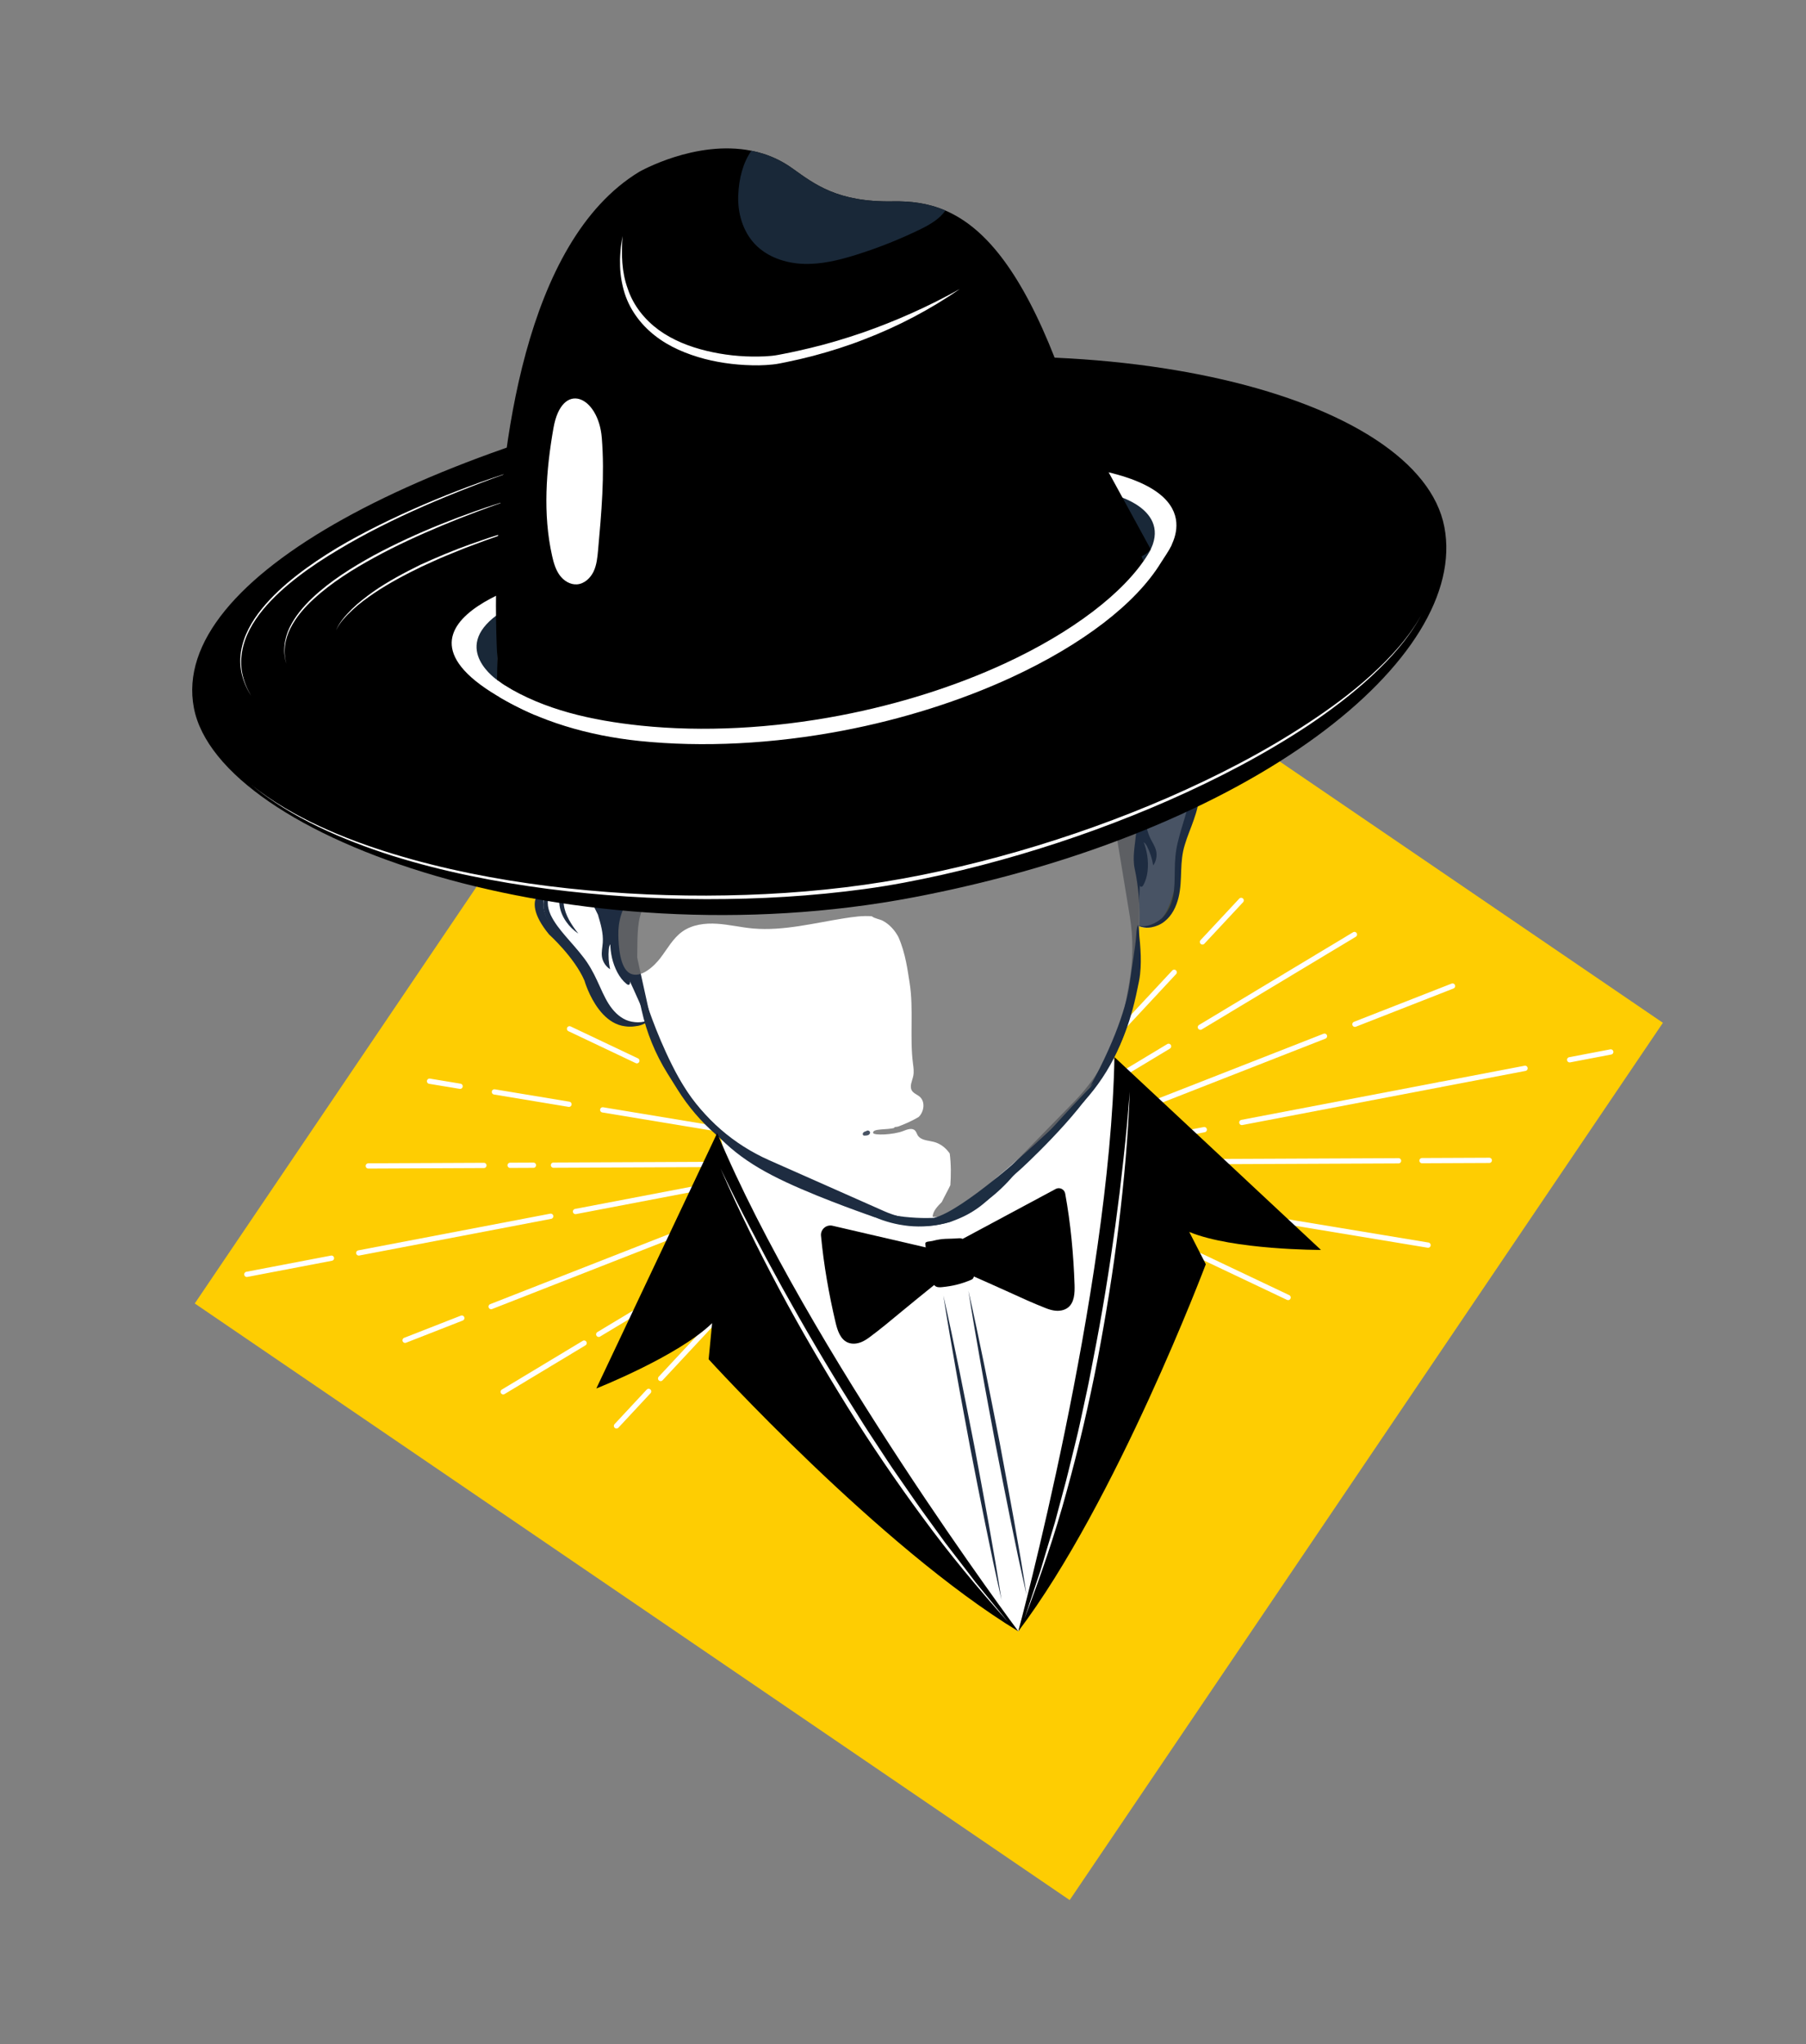 <svg width="258" height="292" viewBox="0 0 258 292" fill="none" xmlns="http://www.w3.org/2000/svg">
<rect x="0" y="0" width="258" height="292" fill="#808080" stroke="none"/>
<g clip-path="url(#clip0)">
<path d="M237.557 146.091L112.57 60.873L27.823 186.18L152.81 271.397L237.557 146.091Z" fill="#fecd02"/>
<path d="M82.216 173.046L133.016 163.336" stroke="white" stroke-width="0.75" stroke-miterlimit="10" stroke-linecap="round" stroke-linejoin="round"/>
<path d="M51.253 178.964L78.673 173.723" stroke="white" stroke-width="0.75" stroke-miterlimit="10" stroke-linecap="round" stroke-linejoin="round"/>
<path d="M35.262 182.021L47.352 179.71" stroke="white" stroke-width="0.75" stroke-miterlimit="10" stroke-linecap="round" stroke-linejoin="round"/>
<path d="M79.066 166.423L132.468 166.185" stroke="white" stroke-width="0.75" stroke-miterlimit="10" stroke-linecap="round" stroke-linejoin="round"/>
<path d="M72.875 166.446L76.207 166.431" stroke="white" stroke-width="0.75" stroke-miterlimit="10" stroke-linecap="round" stroke-linejoin="round"/>
<path d="M52.614 166.536L69.129 166.463" stroke="white" stroke-width="0.75" stroke-miterlimit="10" stroke-linecap="round" stroke-linejoin="round"/>
<path d="M99.3 155.458L138.804 174.205" stroke="white" stroke-width="0.75" stroke-miterlimit="10" stroke-linecap="round" stroke-linejoin="round"/>
<path d="M81.361 146.949L90.977 151.51" stroke="white" stroke-width="0.75" stroke-miterlimit="10" stroke-linecap="round" stroke-linejoin="round"/>
<path d="M86.103 158.526L132.709 166.241" stroke="white" stroke-width="0.75" stroke-miterlimit="10" stroke-linecap="round" stroke-linejoin="round"/>
<path d="M70.629 155.963L81.282 157.729" stroke="white" stroke-width="0.75" stroke-miterlimit="10" stroke-linecap="round" stroke-linejoin="round"/>
<path d="M61.362 154.433L65.729 155.156" stroke="white" stroke-width="0.75" stroke-miterlimit="10" stroke-linecap="round" stroke-linejoin="round"/>
<path d="M70.161 186.627L133.106 161.972" stroke="white" stroke-width="0.75" stroke-miterlimit="10" stroke-linecap="round" stroke-linejoin="round"/>
<path d="M57.872 191.438L65.971 188.268" stroke="white" stroke-width="0.75" stroke-miterlimit="10" stroke-linecap="round" stroke-linejoin="round"/>
<path d="M94.376 196.898L136.038 152.18" stroke="white" stroke-width="0.75" stroke-miterlimit="10" stroke-linecap="round" stroke-linejoin="round"/>
<path d="M88.07 203.668L92.659 198.739" stroke="white" stroke-width="0.75" stroke-miterlimit="10" stroke-linecap="round" stroke-linejoin="round"/>
<path d="M85.531 190.588L133.309 161.831" stroke="white" stroke-width="0.75" stroke-miterlimit="10" stroke-linecap="round" stroke-linejoin="round"/>
<path d="M71.887 198.799L83.445 191.839" stroke="white" stroke-width="0.75" stroke-miterlimit="10" stroke-linecap="round" stroke-linejoin="round"/>
<path d="M172.039 161.352L132.362 168.936" stroke="white" stroke-width="0.75" stroke-miterlimit="10" stroke-linecap="round" stroke-linejoin="round"/>
<path d="M205.597 154.938L177.406 160.326" stroke="white" stroke-width="0.75" stroke-miterlimit="10" stroke-linecap="round" stroke-linejoin="round"/>
<path d="M217.865 152.593L205.597 154.938" stroke="white" stroke-width="0.75" stroke-miterlimit="10" stroke-linecap="round" stroke-linejoin="round"/>
<path d="M230.109 150.252L224.237 151.375" stroke="white" stroke-width="0.75" stroke-miterlimit="10" stroke-linecap="round" stroke-linejoin="round"/>
<path d="M199.791 165.799L132.911 166.094" stroke="white" stroke-width="0.75" stroke-miterlimit="10" stroke-linecap="round" stroke-linejoin="round"/>
<path d="M212.758 165.737L203.147 165.779" stroke="white" stroke-width="0.75" stroke-miterlimit="10" stroke-linecap="round" stroke-linejoin="round"/>
<path d="M184.018 185.329L126.568 158.074" stroke="white" stroke-width="0.75" stroke-miterlimit="10" stroke-linecap="round" stroke-linejoin="round"/>
<path d="M204.01 177.847L132.67 166.037" stroke="white" stroke-width="0.75" stroke-miterlimit="10" stroke-linecap="round" stroke-linejoin="round"/>
<path d="M189.211 148.004L132.271 170.3" stroke="white" stroke-width="0.75" stroke-miterlimit="10" stroke-linecap="round" stroke-linejoin="round"/>
<path d="M207.507 140.84L193.56 146.301" stroke="white" stroke-width="0.75" stroke-miterlimit="10" stroke-linecap="round" stroke-linejoin="round"/>
<path d="M167.742 138.875L129.335 180.099" stroke="white" stroke-width="0.75" stroke-miterlimit="10" stroke-linecap="round" stroke-linejoin="round"/>
<path d="M177.309 128.61L171.78 134.539" stroke="white" stroke-width="0.75" stroke-miterlimit="10" stroke-linecap="round" stroke-linejoin="round"/>
<path d="M166.941 149.453L132.069 170.447" stroke="white" stroke-width="0.75" stroke-miterlimit="10" stroke-linecap="round" stroke-linejoin="round"/>
<path d="M193.492 133.479L171.483 146.719" stroke="white" stroke-width="0.75" stroke-miterlimit="10" stroke-linecap="round" stroke-linejoin="round"/>
<path d="M82.015 118.224C82.015 118.224 66.934 116.786 80.661 135.037C80.661 135.037 84.421 137.831 84.976 141.738C84.976 141.738 87.406 147.467 92.526 145.918C92.526 145.918 95.5 154.658 102.919 162.229C102.919 162.229 110.561 203.947 145.47 233.003C145.47 233.003 162.911 174.919 159.055 150.434C159.055 150.434 163.708 142.897 162.604 132.209C162.604 132.209 166.682 134.834 168.289 124.359C168.289 124.359 170.411 112.874 172.695 100.763L82.015 118.224Z" fill="white"/>
<path opacity="0.81" d="M162.071 132.163C162.071 132.163 166.595 133.607 167.848 128.603L168.365 122.683L170.499 115.037L160.459 118.681L162.071 132.163Z" fill="#1E2C41"/>
<path d="M91.388 131.076C90.963 132.792 91.069 135.522 91.026 137.332C90.29 135.318 88.895 132.636 88.386 130.54C88.237 129.928 88.154 129.258 88.344 128.683C88.69 127.617 89.814 127.216 90.819 127.197C91.564 127.183 92.741 126.99 93.449 127.252C93.108 127.843 92.54 128.31 92.196 128.953C91.841 129.604 91.576 130.322 91.388 131.076Z" fill="#1E2C41"/>
<path d="M114.338 70.13L114.328 70.081L105.702 71.73C90.174 74.698 80.174 89.951 83.596 105.446L92.15 144.182C92.846 147.325 94.072 150.328 95.776 153.061L97.21 155.351C100.192 160.128 104.535 163.901 109.677 166.175L126.166 173.48C131.302 175.755 137.302 174.601 141.228 170.581L153.777 157.739C157.703 153.719 160.341 148.605 161.338 143.061L161.819 140.398C162.389 137.231 162.413 133.983 161.895 130.806L155.461 91.665C152.889 76.007 137.939 65.555 122.418 68.56L114.338 70.13Z" stroke="#1E2C41" stroke-miterlimit="10"/>
<path d="M83.752 127.317C83.752 127.317 90.274 140.117 93.136 147.436L88.369 125.607L83.752 127.317Z" fill="#1E2C41"/>
<path d="M165.337 110.453C165.897 110.141 166.482 109.862 167.117 109.676C167.748 109.498 168.465 109.406 169.183 109.622C169.904 109.817 170.549 110.386 170.877 111.067C171.224 111.745 171.326 112.481 171.338 113.178C171.327 114.591 170.977 115.869 170.541 117.094C170.124 118.321 169.603 119.472 169.261 120.659C168.887 121.84 168.786 123.052 168.742 124.323C168.696 125.588 168.679 126.9 168.36 128.204C168.042 129.483 167.44 130.778 166.344 131.628C165.801 132.059 165.174 132.32 164.52 132.445C163.868 132.576 163.165 132.505 162.599 132.216C163.863 132.513 165.08 131.896 165.963 131.169C166.832 130.369 167.345 129.213 167.586 128.032C167.824 126.839 167.801 125.58 167.825 124.306C167.83 123.029 167.923 121.678 168.235 120.4C168.82 117.846 169.835 115.472 170.082 113.155C170.119 112.584 170.069 112.017 169.891 111.525C169.716 111.039 169.372 110.643 168.892 110.408C168.414 110.179 167.808 110.115 167.197 110.161C166.59 110.194 165.964 110.326 165.337 110.453Z" fill="#1E2C41"/>
<path d="M163.895 111.998C163.895 111.998 162.554 126.301 162.594 134.16L158.973 112.112L163.895 111.998Z" fill="#1E2C41"/>
<path d="M82.624 133.341C81.939 132.901 81.348 132.315 80.874 131.637C80.399 130.958 80.05 130.166 79.932 129.316C79.923 129.1 79.876 128.891 79.899 128.675L79.954 128.03C80.073 127.616 80.159 127.196 80.389 126.831C80.558 126.44 80.85 126.134 81.109 125.815C81.398 125.523 81.72 125.269 82.037 125.022C81.816 125.372 81.546 125.661 81.35 126.006C81.167 126.355 80.941 126.674 80.832 127.041C80.545 127.744 80.434 128.502 80.549 129.237C80.639 129.976 80.918 130.698 81.284 131.379C81.663 132.056 82.103 132.722 82.624 133.341Z" fill="#1E2C41"/>
<path d="M85.418 130.653C85.808 131.956 86.204 133.291 86.111 134.643C86.065 135.305 85.9 135.978 85.994 136.639C86.096 137.37 86.538 138.048 87.157 138.443C86.946 137.509 86.882 136.54 86.969 135.588C86.998 135.274 87.07 134.914 87.347 134.759C87.692 134.558 88.135 134.807 88.424 135.015C88.51 134.229 87.776 133.465 87.345 132.881C86.857 132.23 85.853 131.32 85.418 130.653Z" fill="#1E2C41"/>
<path d="M87.428 136.821C87.77 138.275 88.469 139.693 89.475 140.513C89.596 140.612 89.749 140.711 89.865 140.65C90.075 140.546 90.007 140.123 89.911 139.821C89.403 138.264 88.825 136.611 88.068 135.192C86.899 132.985 87.147 135.618 87.428 136.821Z" fill="#1E2C41"/>
<path d="M163.484 115.731C163.603 117.086 163.728 118.473 164.312 119.695C164.599 120.294 165.001 120.858 165.157 121.508C165.332 122.225 165.171 123.018 164.742 123.613C164.593 122.667 164.295 121.743 163.864 120.89C163.721 120.609 163.521 120.301 163.207 120.259C162.812 120.2 162.491 120.594 162.3 120.894C161.93 120.195 162.33 119.215 162.515 118.512C162.723 117.729 163.321 116.512 163.484 115.731Z" fill="#1E2C41"/>
<path d="M163.892 122.205C164.11 123.683 163.983 125.258 163.351 126.392C163.275 126.529 163.169 126.677 163.032 126.665C162.799 126.645 162.706 126.227 162.684 125.911C162.582 124.276 162.51 122.527 162.689 120.928C162.962 118.446 163.709 120.983 163.892 122.205Z" fill="#1E2C41"/>
<path d="M92.9 145.532C92.498 146.039 91.867 146.377 91.204 146.517C90.544 146.643 89.854 146.672 89.156 146.498C87.767 146.148 86.66 145.167 85.858 144.077C85.037 142.958 84.569 141.714 84.108 140.539C83.663 139.348 83.191 138.246 82.468 137.236C81.058 135.204 79.074 133.449 77.998 130.962C77.745 130.337 77.575 129.651 77.633 128.948C77.676 128.241 78.02 127.534 78.564 127.103C79.105 126.66 79.77 126.462 80.409 126.366C81.055 126.268 81.698 126.292 82.329 126.319C81.695 126.376 81.061 126.466 80.459 126.625C79.856 126.779 79.287 127.042 78.88 127.453C78.466 127.859 78.251 128.407 78.251 128.977C78.252 129.548 78.427 130.13 78.665 130.674C79.18 131.762 79.969 132.752 80.784 133.705C81.606 134.664 82.476 135.607 83.275 136.646C84.09 137.67 84.755 138.877 85.29 140.037C85.831 141.197 86.307 142.35 86.925 143.347C87.55 144.343 88.382 145.223 89.428 145.683C89.944 145.905 90.546 146.014 91.147 146.021C91.742 146.023 92.353 145.88 92.9 145.532Z" fill="#1E2C41"/>
<path d="M78.729 126.462C78.729 126.462 73.659 127.643 78.44 133.474C78.44 133.474 82.043 136.715 83.493 140.06C83.493 140.06 86.067 149.185 92.52 145.919C92.52 145.919 87.643 147.133 85.909 143.278C85.909 143.278 84.2 137.675 81.485 135.136C81.491 135.134 75.098 130.189 78.729 126.462Z" fill="#1E2C41"/>
<path opacity="0.81" d="M160.994 115.13C157.782 112.762 153.392 112.922 149.466 113.634C141.991 114.992 138.93 117.122 132.766 121.596C130.976 122.893 129.751 124.371 128.974 125.949C128.742 125.474 128.459 125.028 128.097 124.636C126.246 122.637 123.13 122.713 120.418 122.86C111.961 123.322 103.331 123.016 95.202 125.397C93.346 125.944 91.455 126.678 90.157 128.112C88.829 129.584 88.285 131.65 88.332 133.634C88.367 135.051 88.53 138.245 89.989 139.024C91.54 139.856 93.493 137.944 94.326 136.855C95.334 135.546 96.134 134.015 97.478 133.06C98.889 132.059 100.717 131.831 102.444 131.944C104.171 132.056 105.866 132.469 107.588 132.621C111.907 133 116.359 131.829 120.619 131.162C121.922 130.958 123.234 130.771 124.543 130.874C124.981 131.226 125.638 131.254 126.174 131.549C127.066 132.039 127.787 132.837 128.282 133.724C128.302 133.765 128.322 133.799 128.342 133.84C129.384 136.18 129.669 138.709 129.944 140.381C130.54 144.069 129.938 148.236 130.429 151.944C130.507 152.519 130.582 153.107 130.466 153.674C130.321 154.382 129.893 155.15 130.267 155.77C130.518 156.184 131.04 156.341 131.402 156.663C132.201 157.369 132.014 158.764 131.264 159.516C131.259 159.524 131.253 159.525 131.248 159.532C131.133 159.599 131.019 159.672 130.903 159.733C130.06 160.202 129.177 160.595 128.275 160.921C128.127 160.949 127.99 160.969 127.857 160.975C127.747 161.035 127.729 161.07 127.771 161.094C126.78 161.418 124.645 161.147 124.728 161.811C124.772 162.212 127.674 162.087 129.033 161.545C129.597 161.322 130.324 161.049 130.735 161.496C130.904 161.675 130.964 161.926 131.088 162.14C131.2 162.324 131.34 162.457 131.508 162.566C131.508 162.566 131.508 162.566 131.509 162.572C131.517 162.577 131.523 162.576 131.53 162.581C132.045 162.9 132.774 162.94 133.392 163.097C134.331 163.334 135.127 163.958 135.677 164.763C135.878 166.315 135.859 167.953 135.763 169.286C135.381 170.096 134.929 170.875 134.542 171.686C133.933 172.309 133.288 172.945 133.227 173.797C133.469 173.828 133.707 173.833 133.942 173.827C133.944 173.839 133.94 173.853 133.941 173.859C133.959 174.221 134.398 173.906 134.793 173.735C134.594 174.1 134.354 174.415 134.068 174.623C134.612 174.225 135.133 173.843 135.641 173.464C136.877 172.977 137.993 172.065 138.854 171.022L138.859 171.015C139.098 170.828 139.337 170.642 139.571 170.462C140.566 169.791 141.524 169.089 142.315 168.245C145.933 165.252 149.07 162.351 153.106 158.54C157.58 154.313 160.669 146.01 161.803 140.414C162.871 135.145 163.24 129.356 162.099 124.086C161.399 120.861 163.671 117.106 160.994 115.13Z" fill="#6B6B6B"/>
<path opacity="0.81" d="M123.788 161.541C123.957 161.387 124.284 161.53 124.296 161.759C124.301 161.918 124.181 162.056 124.04 162.122C123.899 162.187 123.734 162.193 123.576 162.204C123.494 162.207 123.399 162.212 123.332 162.161C123.22 162.079 123.231 161.898 123.313 161.793C123.401 161.686 123.53 161.629 123.662 161.585" fill="#1E2C41"/>
<path d="M120.767 171.364C120.767 171.364 127.221 177.061 135.739 174.541C135.739 174.541 143.664 171.526 147.362 163.94C147.362 163.94 137.565 172.936 133.435 173.949C133.436 173.956 126.346 174.42 120.767 171.364Z" fill="#1D2E42"/>
<path d="M125.01 173.88C125.01 173.88 117.712 171.39 112.312 168.864C106.764 166.27 103.073 163.571 99.519 158.545C99.519 158.545 108.663 167.253 115.388 168.718C115.393 168.711 124.127 172.703 125.01 173.88Z" fill="#1E2C41"/>
<path d="M91.853 141.693C91.853 141.693 96.564 157.885 104.184 162.5C104.185 162.506 92.623 153.105 91.853 141.693Z" fill="#1E2C41"/>
<path d="M156.911 154.255C154.975 155.817 148.153 163.571 146.452 165.396C146.102 165.771 145.76 166.151 145.446 166.55C145.173 166.891 140.324 171.53 140.233 171.958C141.329 170.972 145.328 167.4 145.544 167.23C145.885 166.973 154.144 159.323 156.911 154.255Z" fill="#1D2E42"/>
<path d="M162.513 141.125C160.27 152.343 156.053 154.374 155.565 155.499C160.032 147.427 161.171 142.292 161.412 140.277C161.621 138.564 162.222 135.192 162.329 133.479C162.356 133.019 162.398 132.504 162.558 132.07C162.697 132.627 162.714 133.252 162.772 133.824C162.834 134.415 162.89 135.007 162.921 135.604C162.994 136.789 162.999 137.987 162.867 139.166C162.802 139.826 162.645 140.478 162.513 141.125Z" fill="#1E2C41"/>
<path d="M159.206 150.989L188.71 178.533C188.71 178.533 176.151 178.555 169.894 175.962L172.258 180.575C172.258 180.575 159.461 214.507 145.465 233.011C145.471 233.01 158.573 184.467 159.206 150.989Z" fill="black"/>
<path d="M102.454 161.837L85.189 198.321C85.189 198.321 96.871 193.709 101.73 188.991L101.235 194.151C101.235 194.151 125.644 220.97 145.477 233.008C145.471 233.01 115.384 192.722 102.454 161.837Z" fill="black"/>
<path d="M134.763 185.043C135.586 188.643 136.334 192.257 137.075 195.866C137.817 199.481 138.504 203.106 139.226 206.719C139.894 210.348 140.587 213.972 141.235 217.599L142.188 223.052C142.485 224.874 142.801 226.692 143.073 228.518C142.659 226.719 142.282 224.913 141.88 223.111L140.755 217.691C140.013 214.076 139.32 210.451 138.61 206.837C137.942 203.207 137.243 199.584 136.606 195.955C135.964 192.327 135.333 188.691 134.763 185.043Z" fill="#1E2C41"/>
<path d="M138.344 184.359C139.166 187.958 139.914 191.572 140.655 195.181C141.397 198.796 142.084 202.422 142.806 206.034C143.474 209.664 144.167 213.288 144.815 216.915L145.768 222.368C146.065 224.19 146.381 226.008 146.654 227.834C146.239 226.035 145.862 224.228 145.46 222.427L144.335 217.007C143.593 213.391 142.9 209.767 142.19 206.152C141.522 202.523 140.823 198.9 140.187 195.271C139.544 191.643 138.913 188.007 138.344 184.359Z" fill="#1E2C41"/>
<path d="M149.397 186.849C149.79 187.005 150.198 187.132 150.618 187.193C151.308 187.292 152.053 187.181 152.596 186.744C153.491 186.015 153.543 184.685 153.508 183.531C153.361 179.155 152.954 174.783 152.169 170.477C152.057 169.858 151.362 169.529 150.812 169.827L135.674 177.945C135.769 178.709 135.999 181.448 136.774 181.761C136.919 181.817 137.216 181.6 137.377 181.607C137.708 181.634 138.05 181.857 138.35 181.985C140.254 182.827 142.164 183.661 144.061 184.529C145.818 185.334 147.588 186.144 149.397 186.849Z" fill="black"/>
<path d="M124.198 191.018C123.856 191.27 123.498 191.498 123.109 191.669C122.472 191.944 121.722 192.03 121.086 191.748C120.032 191.276 119.631 190.013 119.364 188.884C118.406 184.81 117.679 180.673 117.286 176.51C117.201 175.597 118.046 174.871 118.935 175.08L135.11 178.835C135.223 179.596 135.714 182.297 135.05 182.802C134.928 182.896 134.583 182.763 134.426 182.812C134.109 182.924 133.841 183.226 133.587 183.434C131.966 184.744 130.344 186.048 128.74 187.381C127.252 188.62 125.759 189.861 124.198 191.018Z" fill="black"/>
<path d="M133.264 182.977C133.313 183.205 133.366 183.445 133.519 183.614C133.777 183.892 134.204 183.887 134.58 183.847C136.089 183.693 137.245 183.421 138.647 182.839C138.772 182.79 138.901 182.733 138.99 182.626C139.14 182.444 139.176 182.167 139.096 181.946C138.618 180.614 138.481 180.165 138.352 178.286C138.318 177.741 137.954 177.24 137.483 176.952C137.354 176.874 137.19 176.854 137.039 176.864C135.296 177.004 134.828 176.825 133.204 177.25C132.82 177.349 132.15 177.285 132.184 177.663C132.245 178.415 132.357 178.47 132.416 178.779C132.569 179.513 132.784 180.036 132.936 180.764C133.113 181.557 133.09 182.17 133.264 182.977Z" fill="black"/>
<path d="M133.634 182.643C133.668 182.823 133.712 183.019 133.84 183.155C134.042 183.373 134.386 183.371 134.687 183.34C135.89 183.219 137.077 182.915 138.19 182.452C138.29 182.407 138.39 182.362 138.464 182.284C138.584 182.14 138.575 181.93 138.552 181.742C138.428 180.688 138.227 179.637 137.96 178.611C137.84 178.147 137.659 177.636 137.235 177.422C136.974 177.293 136.675 177.299 136.389 177.308C135.23 177.357 134.076 177.539 132.949 177.825C132.639 177.903 132.638 177.935 132.707 178.23C132.767 178.475 132.826 178.714 132.879 178.96C132.997 179.547 133.121 180.126 133.239 180.712C133.368 181.354 133.491 181.997 133.634 182.643Z" fill="black"/>
<path d="M139.399 178.849C139.399 178.849 141.931 177.627 143.329 176.854C143.329 176.854 141.441 178.574 139.399 178.849Z" fill="black"/>
<path d="M143.572 179.032C144.863 178.67 146.099 178.184 147.328 177.698C147.14 178.087 146.691 178.41 146.187 178.647C145.682 178.879 145.13 179.029 144.576 179.173C143.75 179.395 142.918 179.619 142.066 179.743C141.215 179.867 140.339 179.894 139.571 179.72C139.628 179.484 140.069 179.586 140.336 179.58C140.71 179.566 141.087 179.533 141.46 179.48C142.164 179.384 142.875 179.229 143.572 179.032Z" fill="black"/>
<path d="M147.194 182.379C146.292 181.532 144.89 181.152 143.515 180.94C142.838 180.839 142.154 180.771 141.479 180.682C141.131 180.633 140.777 180.585 140.433 180.523C140.195 180.479 139.82 180.32 139.594 180.408C140.723 180.903 142.078 181.209 143.308 181.525C144.584 181.852 145.883 182.135 147.194 182.379Z" fill="black"/>
<path d="M125.773 185.992C126.261 185.905 126.696 185.643 127.112 185.377C128.435 184.515 129.661 183.512 130.887 182.508C130.102 183.043 129.322 183.576 128.538 184.117C127.917 184.544 127.296 184.97 126.604 185.263C126.261 185.405 125.906 185.518 125.546 185.574C125.36 185.603 125.172 185.62 124.98 185.618C124.82 185.617 124.602 185.549 124.457 185.59C124.487 185.783 124.859 185.923 125.027 185.968C125.262 186.026 125.525 186.033 125.773 185.992Z" fill="black"/>
<path d="M127.109 182.923C126.449 183.049 125.775 183.094 125.107 183.145C125.136 183.229 125.217 183.284 125.298 183.307C125.379 183.33 125.469 183.332 125.551 183.329C126.518 183.305 127.496 183.176 128.398 182.817C128.558 182.754 129.051 182.526 128.973 182.284C128.842 182.303 128.68 182.423 128.558 182.485C128.405 182.553 128.244 182.616 128.083 182.672C127.764 182.778 127.443 182.865 127.109 182.923Z" fill="black"/>
<path d="M126.813 180.165C125.681 179.894 124.556 179.621 123.425 179.35C123.465 179.561 123.619 179.73 123.806 179.842C123.993 179.947 124.201 180.003 124.409 180.053C125.602 180.345 126.807 180.634 128.033 180.733C128.357 180.76 129.31 181.168 129.859 181.063C129.358 180.915 128.87 180.701 128.364 180.561C127.849 180.409 127.327 180.284 126.813 180.165Z" fill="black"/>
<path d="M102.939 166.911C104.322 169.801 105.751 172.669 107.245 175.506L109.482 179.759L111.784 183.98C114.893 189.585 118.128 195.115 121.544 200.527C122.403 201.876 123.228 203.25 124.109 204.588L126.748 208.604C127.624 209.943 128.562 211.245 129.466 212.566C130.381 213.878 131.28 215.206 132.229 216.493L135.047 220.378L137.978 224.184L139.435 226.092L140.959 227.948L144.001 231.668C139.734 226.887 135.618 221.962 131.837 216.78C128.028 211.622 124.418 206.305 121.015 200.865C117.636 195.414 114.386 189.874 111.362 184.214C108.344 178.547 105.482 172.798 102.939 166.911Z" fill="white"/>
<path d="M161.395 155.924C161.166 162.347 160.57 168.75 159.803 175.128C159.029 181.508 157.994 187.854 156.8 194.172C155.579 200.483 154.119 206.744 152.403 212.938C150.728 219.144 148.627 225.226 146.342 231.215L147.864 226.648L148.629 224.366L149.312 222.062L150.699 217.457L151.944 212.808C152.377 211.264 152.736 209.701 153.122 208.146C153.495 206.588 153.907 205.034 154.241 203.471L155.258 198.769C155.604 197.203 155.877 195.625 156.19 194.052C157.434 187.762 158.458 181.424 159.332 175.071L159.952 170.298L160.5 165.513C160.855 162.323 161.151 159.125 161.395 155.924Z" fill="white"/>
<path d="M206.337 75.272C209.908 93.958 179.14 118.874 130.602 128.151C82.064 137.429 31.269 119.795 27.698 101.109C24.126 82.424 60.988 63.453 109.525 54.176C158.063 44.898 202.765 56.587 206.337 75.272Z" fill="black"/>
<path d="M73.491 67.25C71.306 67.982 69.149 68.792 67.004 69.632C64.857 70.465 62.725 71.341 60.615 72.263C56.403 74.12 52.257 76.156 48.317 78.531C46.339 79.71 44.413 80.963 42.587 82.37C40.766 83.77 39.036 85.312 37.573 87.079C36.122 88.844 34.923 90.894 34.567 93.174C34.387 94.304 34.42 95.478 34.703 96.591C34.981 97.711 35.477 98.77 36.103 99.74C35.46 98.779 34.934 97.732 34.63 96.611C34.314 95.492 34.253 94.304 34.416 93.151C34.758 90.829 35.961 88.74 37.413 86.943C38.876 85.144 40.602 83.577 42.425 82.157C44.248 80.732 46.175 79.453 48.156 78.254C52.131 75.898 56.295 73.89 60.532 72.061C64.772 70.251 69.091 68.624 73.491 67.25Z" fill="white"/>
<path d="M73.053 71.341C71.37 71.894 69.703 72.494 68.048 73.125C66.391 73.743 64.74 74.398 63.108 75.082C59.844 76.45 56.618 77.919 53.514 79.621C50.413 81.31 47.382 83.198 44.779 85.586C43.488 86.782 42.302 88.131 41.505 89.706C40.698 91.265 40.404 93.135 40.929 94.849C40.356 93.151 40.592 91.246 41.37 89.636C42.153 88.018 43.332 86.632 44.617 85.406C47.214 82.954 50.263 81.057 53.365 79.342C56.492 77.661 59.728 76.177 63.02 74.855C66.306 73.535 69.656 72.349 73.053 71.341Z" fill="white"/>
<path d="M47.992 90.063C48.484 88.86 49.389 87.879 50.294 86.969C51.219 86.061 52.258 85.279 53.307 84.52C55.431 83.037 57.722 81.824 60.039 80.676C62.389 79.605 64.77 78.598 67.199 77.737C68.423 77.323 69.626 76.869 70.863 76.491L74.566 75.379C72.127 76.218 69.685 77.043 67.281 77.964C66.068 78.401 64.89 78.921 63.696 79.393C62.505 79.877 61.347 80.439 60.17 80.965C57.856 82.087 55.582 83.291 53.442 84.725C52.387 85.453 51.336 86.205 50.399 87.083C49.467 87.954 48.533 88.882 47.992 90.063Z" fill="white"/>
<path d="M166.449 79.313C166.449 79.313 173.675 70.77 157.523 67.267L161.933 77.342L166.449 79.313Z" fill="white"/>
<path d="M203.063 87.817C201.268 91.16 198.69 94.012 195.925 96.586C193.146 99.156 190.116 101.447 186.975 103.56C180.666 107.747 173.926 111.247 167.005 114.301C160.075 117.344 152.956 119.929 145.694 122.067C142.065 123.133 138.403 124.089 134.711 124.923C131.018 125.751 127.299 126.475 123.544 126.981C116.043 128.004 108.468 128.439 100.904 128.43C93.339 128.414 85.773 127.93 78.268 126.961C70.772 125.97 63.313 124.505 56.085 122.245C52.481 121.1 48.928 119.753 45.516 118.11C42.104 116.467 38.831 114.515 35.906 112.106C38.863 114.477 42.158 116.38 45.58 117.976C49.008 119.571 52.564 120.866 56.172 121.965C63.395 124.168 70.832 125.613 78.319 126.56C85.811 127.494 93.357 127.943 100.903 127.924C108.449 127.904 115.991 127.431 123.455 126.382C130.919 125.334 138.296 123.661 145.543 121.577C152.787 119.481 159.909 116.94 166.833 113.937C173.749 110.922 180.485 107.468 186.794 103.319C189.951 101.254 193.004 99.016 195.81 96.486C198.613 93.944 201.226 91.136 203.063 87.817Z" fill="white"/>
<path d="M77.649 82.586C77.649 82.586 48.967 89.85 76.408 102.127L80.801 81.131L77.649 82.586Z" fill="white"/>
<path d="M71.018 87.828C64.339 92.714 71.124 97.2 71.124 97.2L71.018 87.828Z" fill="#192838"/>
<path d="M163.351 80.149C168.509 73.284 159.72 70.874 159.72 70.874L163.351 80.149Z" fill="#192838"/>
<path d="M164.32 78.335C164.033 79.505 161.685 79.685 161.075 80.872C158.085 84.476 151.552 91.566 142.28 97.588C136.027 100.829 128.651 103.444 120.567 104.989C111.046 106.809 101.895 106.885 94.009 105.655C86.719 103.509 79.022 102.999 71.005 97.114C71.004 97.108 71.055 94.104 71.053 94.092C71.04 93.857 70.707 88.708 70.925 81.525C71.456 64.453 74.801 34.572 91.317 24.543C91.317 24.543 99.347 19.937 107.341 21.531C107.905 21.641 108.469 21.784 109.026 21.959C110.427 22.403 111.819 23.067 113.143 24.013C116.321 26.271 119.604 28.913 127.578 28.761C130.054 28.717 132.555 29.002 135.052 30.07C135.427 30.229 135.8 30.407 136.17 30.606C141.013 33.155 145.881 38.905 150.7 51.184L156.206 63.486L164.32 78.335Z" fill="black"/>
<path d="M120.457 104.35C110.475 106.258 100.405 106.772 91.348 105.836C83.933 105.068 77.053 102.991 71.324 99.553L72.134 97.911C77.739 101.366 84.451 102.904 91.568 103.647C100.423 104.563 110.266 104.06 120.045 102.191C128.345 100.605 136.47 98.038 143.547 94.763C153.201 90.302 160.65 84.627 163.981 79.201C164.239 78.78 164.817 77.791 165.348 76.696L167.415 77.75C166.884 78.852 166.204 79.802 165.851 80.363C162.253 86.231 154.66 92.055 144.473 96.765C137.236 100.104 128.93 102.73 120.457 104.35Z" fill="white"/>
<path d="M88.942 33.703C88.735 36.262 88.807 38.877 89.683 41.255C90.48 43.654 92.109 45.663 94.101 47.129C96.118 48.59 98.487 49.522 100.918 50.109C103.356 50.701 105.886 50.974 108.387 50.925C109.012 50.921 109.639 50.891 110.252 50.825C110.848 50.769 111.461 50.633 112.095 50.511C113.346 50.272 114.581 49.985 115.822 49.69C118.296 49.102 120.734 48.36 123.152 47.539C127.966 45.862 132.646 43.781 137.135 41.269C132.91 44.193 128.314 46.61 123.488 48.462C121.082 49.409 118.617 50.181 116.119 50.845C114.866 51.174 113.605 51.46 112.339 51.721C111.711 51.841 111.076 51.995 110.392 52.061C109.729 52.13 109.072 52.172 108.416 52.182C105.795 52.203 103.179 51.914 100.639 51.258C98.114 50.581 95.614 49.565 93.522 47.907C91.434 46.273 89.792 43.997 89.104 41.436C88.754 40.169 88.567 38.859 88.58 37.555C88.552 36.906 88.619 36.259 88.661 35.61C88.718 34.971 88.846 34.337 88.942 33.703Z" fill="white"/>
<path d="M78.875 79.409C79.09 80.368 79.365 81.341 79.94 82.142C80.514 82.942 81.453 83.539 82.435 83.466C83.474 83.389 84.347 82.575 84.799 81.63C85.244 80.686 85.346 79.615 85.44 78.571C85.921 73.235 86.403 67.872 85.97 62.531C85.487 56.559 80.278 54.24 79.064 61.152C78.014 67.123 77.53 73.441 78.875 79.409Z" fill="white"/>
<path d="M135.052 30.07C134.273 31.238 132.878 32.062 131.576 32.702C128.597 34.157 125.506 35.395 122.335 36.386C119.895 37.153 117.364 37.778 114.799 37.691C112.24 37.603 109.621 36.732 107.848 34.872C106.112 33.043 105.362 30.424 105.462 27.904C105.559 25.437 106.162 23.212 107.341 21.531C107.905 21.641 108.469 21.784 109.026 21.959C110.427 22.403 111.819 23.067 113.143 24.013C116.321 26.271 119.604 28.913 127.578 28.761C130.054 28.717 132.555 29.002 135.052 30.07Z" fill="#192838"/>
</g>
<defs>
<clipPath id="clip0">
<rect width="213.538" height="255.342" fill="white" transform="translate(0 40.645) rotate(-10.821)"/>
</clipPath>
</defs>
</svg>
